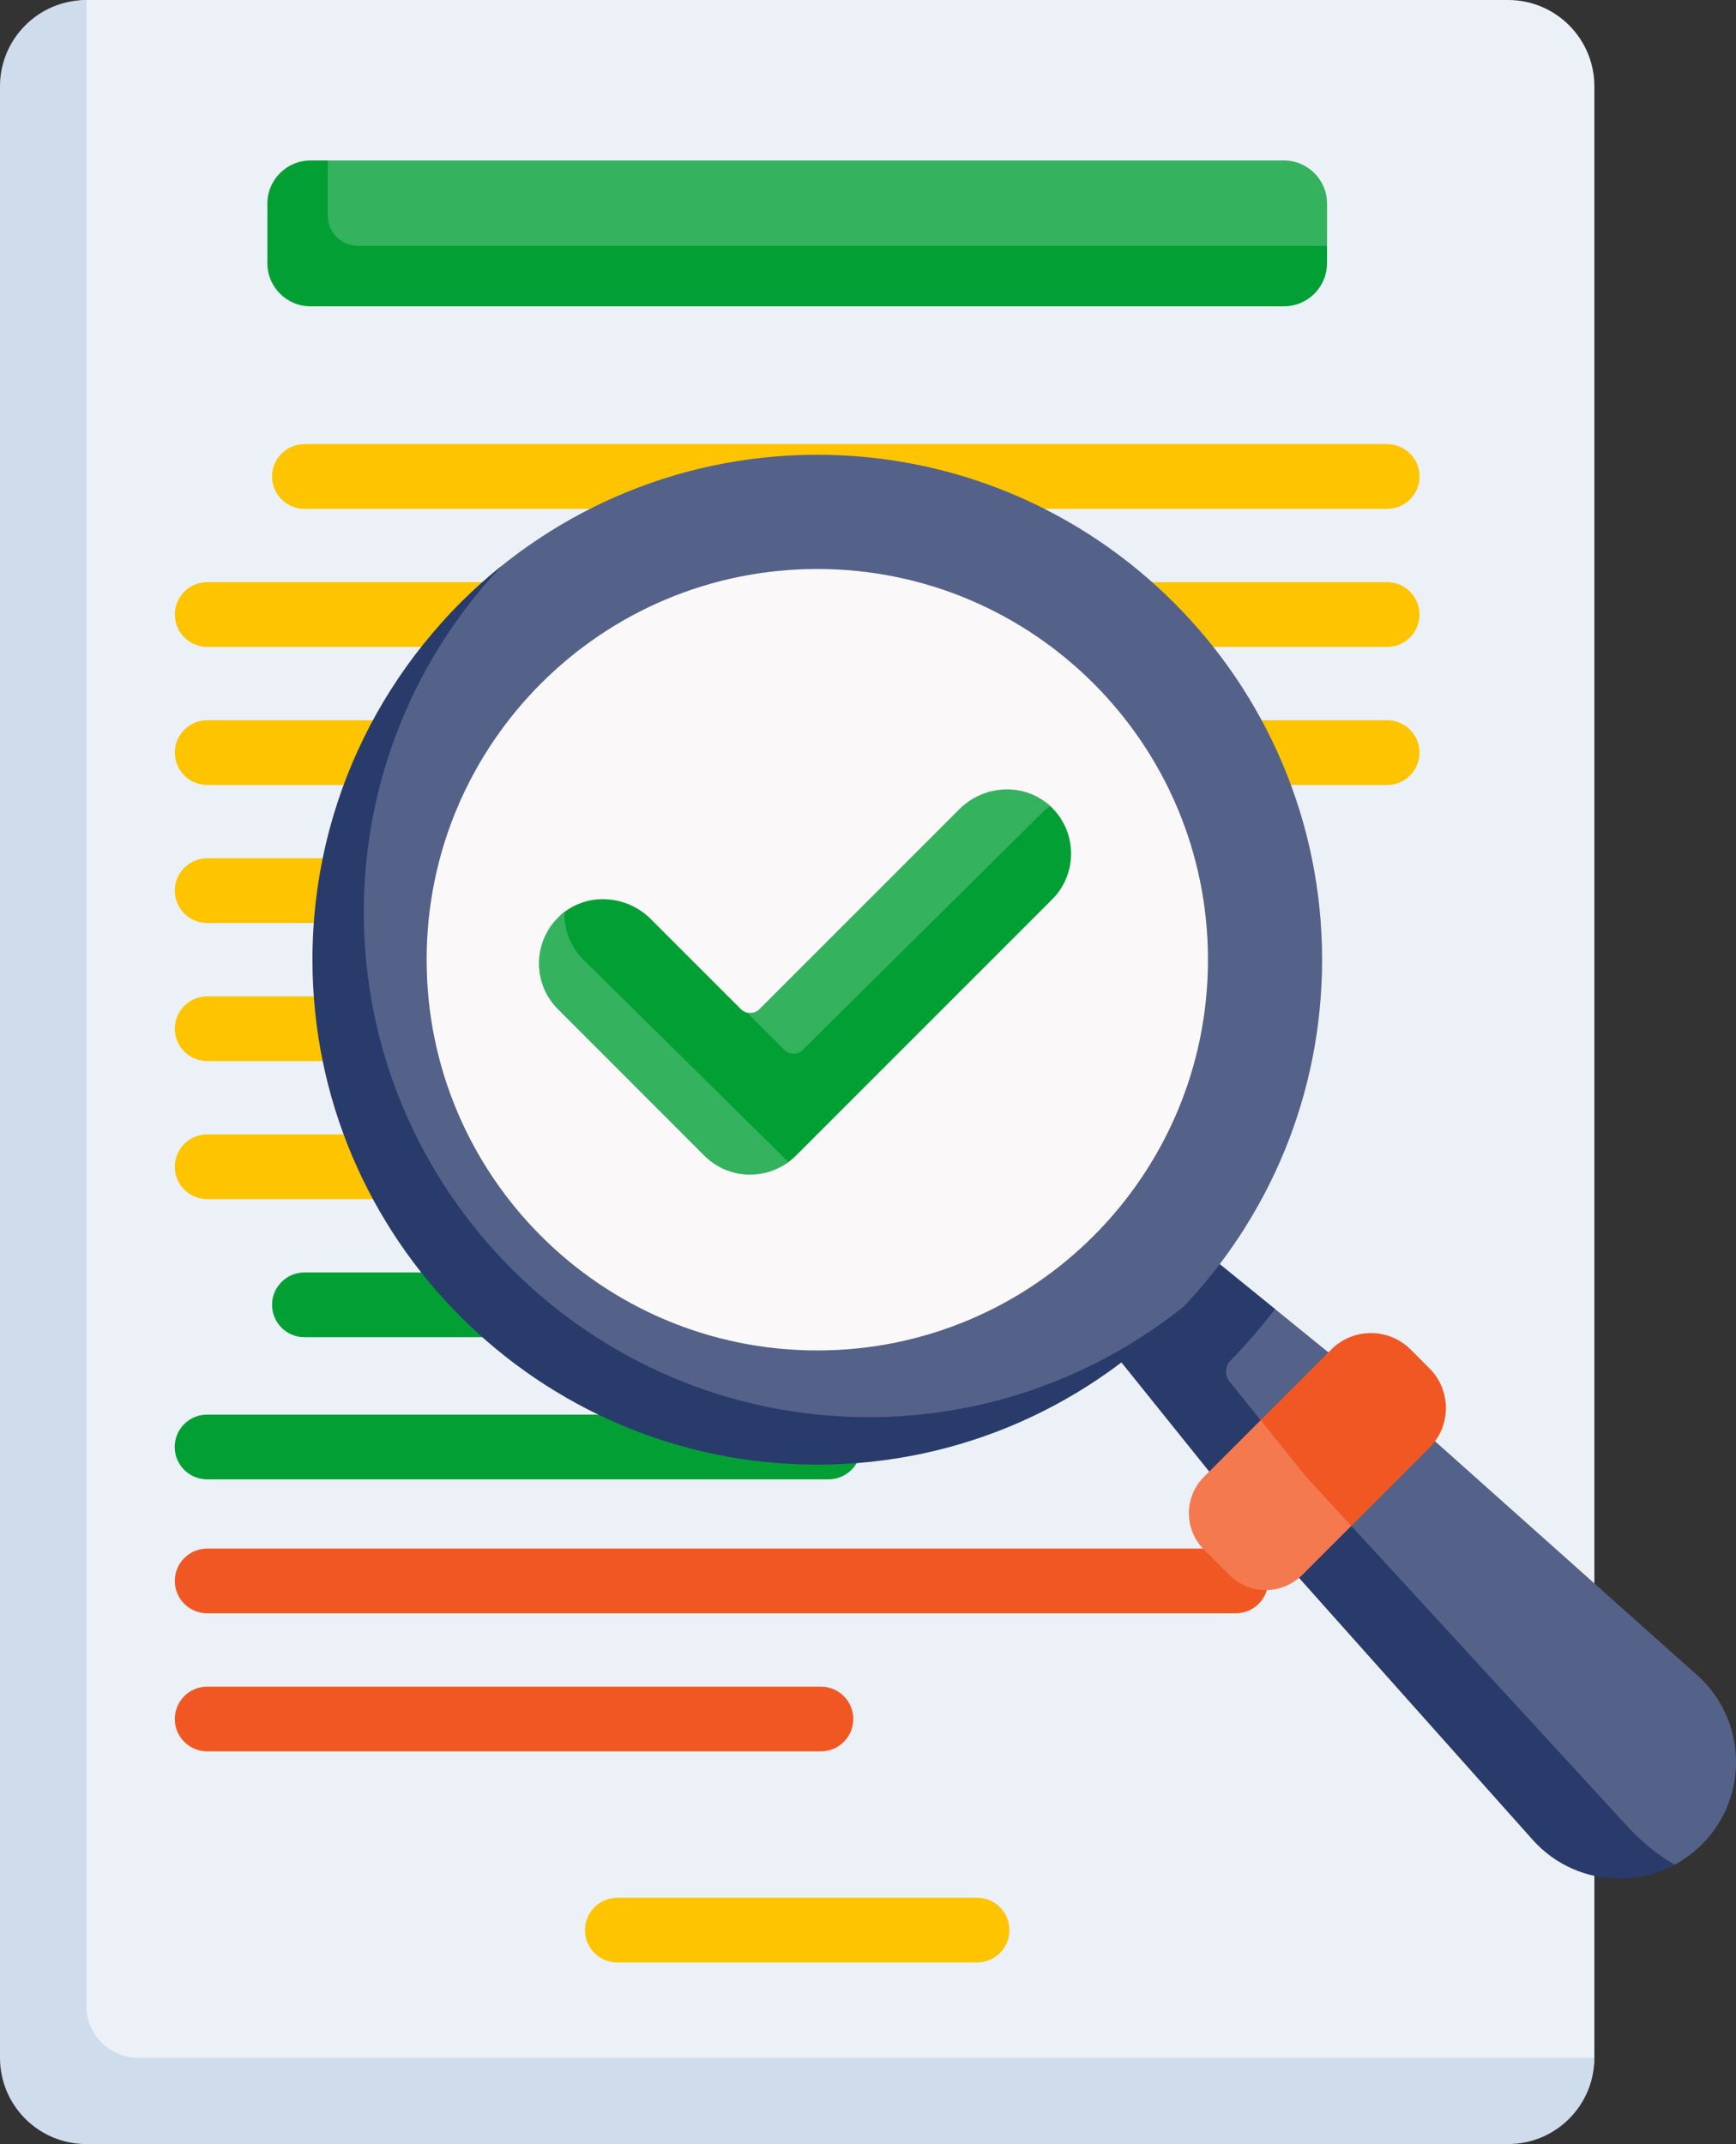 <?xml version="1.0" encoding="utf-8"?>
<!-- Generator: Adobe Illustrator 16.0.0, SVG Export Plug-In . SVG Version: 6.00 Build 0)  -->
<!DOCTYPE svg PUBLIC "-//W3C//DTD SVG 1.1//EN" "http://www.w3.org/Graphics/SVG/1.1/DTD/svg11.dtd">
<svg version="1.1" id="Layer_1" xmlns="http://www.w3.org/2000/svg" xmlns:xlink="http://www.w3.org/1999/xlink" x="0px" y="0px"
	 width="65.566px" height="80.962px" viewBox="0 0 65.566 80.962" enable-background="new 0 0 65.566 80.962" xml:space="preserve">
<rect x="0" y="0" width="65.566" height="80.962" fill="#333333" stroke="none"/>
<g>
	<path fill="#EBF1F7" d="M55.32,80.212L4.898,79.88c-1.801,0-3.26-1.46-3.26-3.259L1.486,4.752C1.486,2.953,1.459,0,3.26,0h53.699
		c1.799,0,3.258,1.46,3.258,3.26v74.445C60.217,79.504,57.119,80.212,55.32,80.212z"/>
	<g>
		<g>
			<path fill="#FEC400" d="M18.012,34.854H7.826c-0.676,0-1.223-0.546-1.223-1.222c0-0.674,0.547-1.222,1.223-1.222h10.186
				c0.674,0,1.223,0.547,1.223,1.222C19.234,34.307,18.686,34.854,18.012,34.854z"/>
		</g>
		<g>
			<path fill="#FEC400" d="M26.438,40.068H7.826c-0.676,0-1.223-0.547-1.223-1.222s0.547-1.222,1.223-1.222h18.611
				c0.676,0,1.221,0.547,1.221,1.222S27.113,40.068,26.438,40.068z"/>
		</g>
		<g>
			<path fill="#FEC400" d="M30.201,45.28H7.826c-0.676,0-1.223-0.545-1.223-1.221c0-0.676,0.547-1.222,1.223-1.222h22.375
				c0.674,0,1.221,0.546,1.221,1.222C31.422,44.734,30.875,45.28,30.201,45.28z"/>
		</g>
		<g>
			<path fill="#029F34" d="M23.316,50.494H11.498c-0.674,0-1.223-0.546-1.223-1.221s0.549-1.223,1.223-1.223h11.818
				c0.674,0,1.221,0.548,1.221,1.223S23.99,50.494,23.316,50.494z"/>
		</g>
		<g>
			<path fill="#FEC400" d="M52.393,29.642H7.826c-0.676,0-1.223-0.547-1.223-1.223c0-0.675,0.547-1.223,1.223-1.223h44.566
				c0.674,0,1.221,0.547,1.221,1.223C53.613,29.094,53.066,29.642,52.393,29.642z"/>
		</g>
		<g>
			<path fill="#FEC400" d="M52.393,24.427H7.826c-0.676,0-1.223-0.546-1.223-1.222c0-0.675,0.547-1.222,1.223-1.222h44.566
				c0.674,0,1.221,0.547,1.221,1.222C53.613,23.881,53.066,24.427,52.393,24.427z"/>
		</g>
		<g>
			<path fill="#FEC400" d="M52.393,19.215H11.498c-0.674,0-1.223-0.547-1.223-1.222s0.549-1.222,1.223-1.222h40.895
				c0.674,0,1.221,0.547,1.221,1.222S53.066,19.215,52.393,19.215z"/>
		</g>
		<g>
			<path fill="#F15723" d="M46.674,60.921H7.826c-0.676,0-1.223-0.546-1.223-1.222c0-0.675,0.547-1.223,1.223-1.223h38.848
				c0.676,0,1.223,0.548,1.223,1.223C47.896,60.375,47.35,60.921,46.674,60.921z"/>
		</g>
		<g>
			<path fill="#F15723" d="M31.006,66.134H7.826c-0.676,0-1.223-0.547-1.223-1.221c0-0.676,0.547-1.222,1.223-1.222h23.18
				c0.674,0,1.221,0.546,1.221,1.222C32.227,65.587,31.68,66.134,31.006,66.134z"/>
		</g>
		<g>
			<path fill="#FEC400" d="M36.902,74.106H23.316c-0.676,0-1.223-0.546-1.223-1.222c0-0.674,0.547-1.222,1.223-1.222h13.586
				c0.674,0,1.223,0.547,1.223,1.222C38.125,73.561,37.576,74.106,36.902,74.106z"/>
		</g>
		<g>
			<path fill="#029F34" d="M31.293,55.862H7.822c-0.676,0-1.223-0.546-1.223-1.222c0-0.676,0.547-1.222,1.223-1.222h23.471
				c0.676,0,1.223,0.546,1.223,1.222C32.516,55.316,31.969,55.862,31.293,55.862z"/>
		</g>
	</g>
	<path fill="#CEDCEC" d="M60.217,77.705c0,1.8-1.459,3.258-3.258,3.258H3.26c-1.801,0-3.26-1.458-3.26-3.258V3.26
		c0-1.8,1.459-3.258,3.26-3.258v75.747c0,1.08,0.875,1.956,1.955,1.956H60.217z"/>
	<path fill="#35B25D" d="M11.521,6.507l0.857-0.447H48.49c0.9,0,1.631,0.729,1.631,1.628v1.597l-0.547,0.75
		c0,0.9-0.971,0.79-1.871,0.79L12.92,11.082c-0.9,0-1.631-0.729-1.631-1.629l-0.566-1.207C10.723,7.347,10.621,6.507,11.521,6.507z"
		/>
	<path fill="#029F34" d="M50.119,9.285v0.652c0,0.902-0.729,1.63-1.629,1.63H11.727c-0.898,0-1.629-0.728-1.629-1.63V7.688
		c0-0.899,0.73-1.628,1.629-1.628h0.652v2.085c0,0.63,0.512,1.14,1.141,1.14H50.119z"/>
	<g>
		<path fill="#546289" d="M52.33,52.757l11.764,10.495c1.889,1.683,1.973,4.609,0.184,6.398c-0.313,0.31-0.656,0.564-1.023,0.762
			c-1.744,0.942-3.939-0.482-5.33-2.042L47.896,57.19L52.33,52.757z"/>
		<path fill="#546289" d="M52.26,52.765l-4.104-3.334l-4.771-2.198l-2.449,2.451l4.355,2.554l2.102,5.395L52.26,52.765z"/>
		<path fill="#293B6B" d="M63.254,70.414c-0.65,0.35-1.371,0.525-2.088,0.525c-1.209,0-2.416-0.494-3.287-1.473L47.385,57.702
			l1.941-1.942l12,13.055C61.902,69.463,62.563,70.025,63.254,70.414L63.254,70.414z"/>
		<path fill="#293B6B" d="M46.473,51.381c0.598-0.616,1.162-1.266,1.684-1.951l-3.846-3.124l-1.436,1.436l-1.939,1.941l6.449,8.019
			l1.941-1.942l-2.889-3.591C46.248,51.935,46.262,51.598,46.473,51.381L46.473,51.381z"/>
		<circle fill="#FAF8F8" cx="30.867" cy="36.239" r="16.107"/>
		<path fill="#F15723" d="M53.99,54.667l-2.953,2.953l-1.92,1.273c-0.826,0.826-1.855,0.973-2.682,0.145l-0.584-0.707
			c-0.826-0.827-0.703-1.502,0.125-2.33l1.635-2.372l2.67-2.67c0.828-0.827,2.168-0.827,2.996,0l0.713,0.713
			C54.816,52.499,54.816,53.84,53.99,54.667z"/>
		<path fill="#F4794F" d="M51.037,57.62l-1.857,1.856c-0.039,0.039-0.078,0.075-0.119,0.105c-0.762,0.653-1.908,0.614-2.627-0.105
			l-0.963-0.961c-0.758-0.758-0.758-1.989,0-2.746l2.141-2.14l1.715,2.131L51.037,57.62z"/>
		<path fill="#546289" d="M30.867,17.173c-5.391,0-10.266,2.248-13.736,5.854c-3.299,3.431-4.051,8.088-4.051,13.212
			c0,10.512,7.539,18.246,18.053,18.246c4.336,0,7.797-0.723,11.004-3.17c0.805-0.613,1.832-1.198,2.527-1.93
			c3.264-3.422,5.27-8.054,5.27-13.145C49.934,25.726,41.381,17.173,30.867,17.173z M30.867,50.995
			c-8.148,0-14.754-6.606-14.754-14.755c0-8.148,6.605-14.754,14.754-14.754s14.756,6.605,14.756,14.754
			C45.623,44.389,39.016,50.995,30.867,50.995z"/>
		<path fill="#293B6B" d="M44.73,49.317c-3.479,3.686-8.406,5.99-13.863,5.99c-10.514,0-19.066-8.554-19.066-19.067
			c0-6.008,2.791-11.377,7.15-14.874c-3.227,3.416-5.211,8.021-5.211,13.081c0,10.514,8.555,19.067,19.068,19.067
			C37.316,53.514,41.463,51.941,44.73,49.317z"/>
	</g>
	<path fill="#029F34" d="M28.266,43.683c-0.627,0-1.252-0.238-1.729-0.716l-4.666-5.021c-0.982-0.981-0.713-3.374-0.713-3.374
		c0.973-0.885,2.488-0.799,3.42,0.132l3.408,3.407c0.096,0.095,0.221,0.143,0.346,0.143s2.65-0.101,2.746-0.196l4.742-6.074
		c0.93-0.931,2.859-2.444,3.832-1.559c1.039,0.945,1.068,2.556,0.086,3.538l-9.678,9.678c-0.088,0.087-0.182,0.167-0.279,0.239
		C29.352,44.199,28.775,43.683,28.266,43.683L28.266,43.683z"/>
	<g>
		<path fill="#35B25D" d="M39.664,30.439c-0.119,0.083-0.23,0.177-0.336,0.281l-9.012,8.929c-0.191,0.191-0.502,0.191-0.691,0
			l-1.408-1.408c0.16,0.039,0.336-0.005,0.461-0.129l7.555-7.554c0.93-0.931,2.445-1.017,3.42-0.131
			C39.656,30.43,39.66,30.434,39.664,30.439L39.664,30.439z"/>
		<path fill="#35B25D" d="M29.781,43.881c-0.432,0.318-0.941,0.476-1.449,0.476c-0.625,0-1.25-0.237-1.729-0.715l-5.531-5.532
			c-0.982-0.981-0.953-2.591,0.084-3.538c0.053-0.046,0.107-0.093,0.164-0.134c-0.02,0.65,0.217,1.304,0.715,1.801l7.664,7.565
			C29.727,43.831,29.752,43.857,29.781,43.881L29.781,43.881z"/>
	</g>
</g>
</svg>
